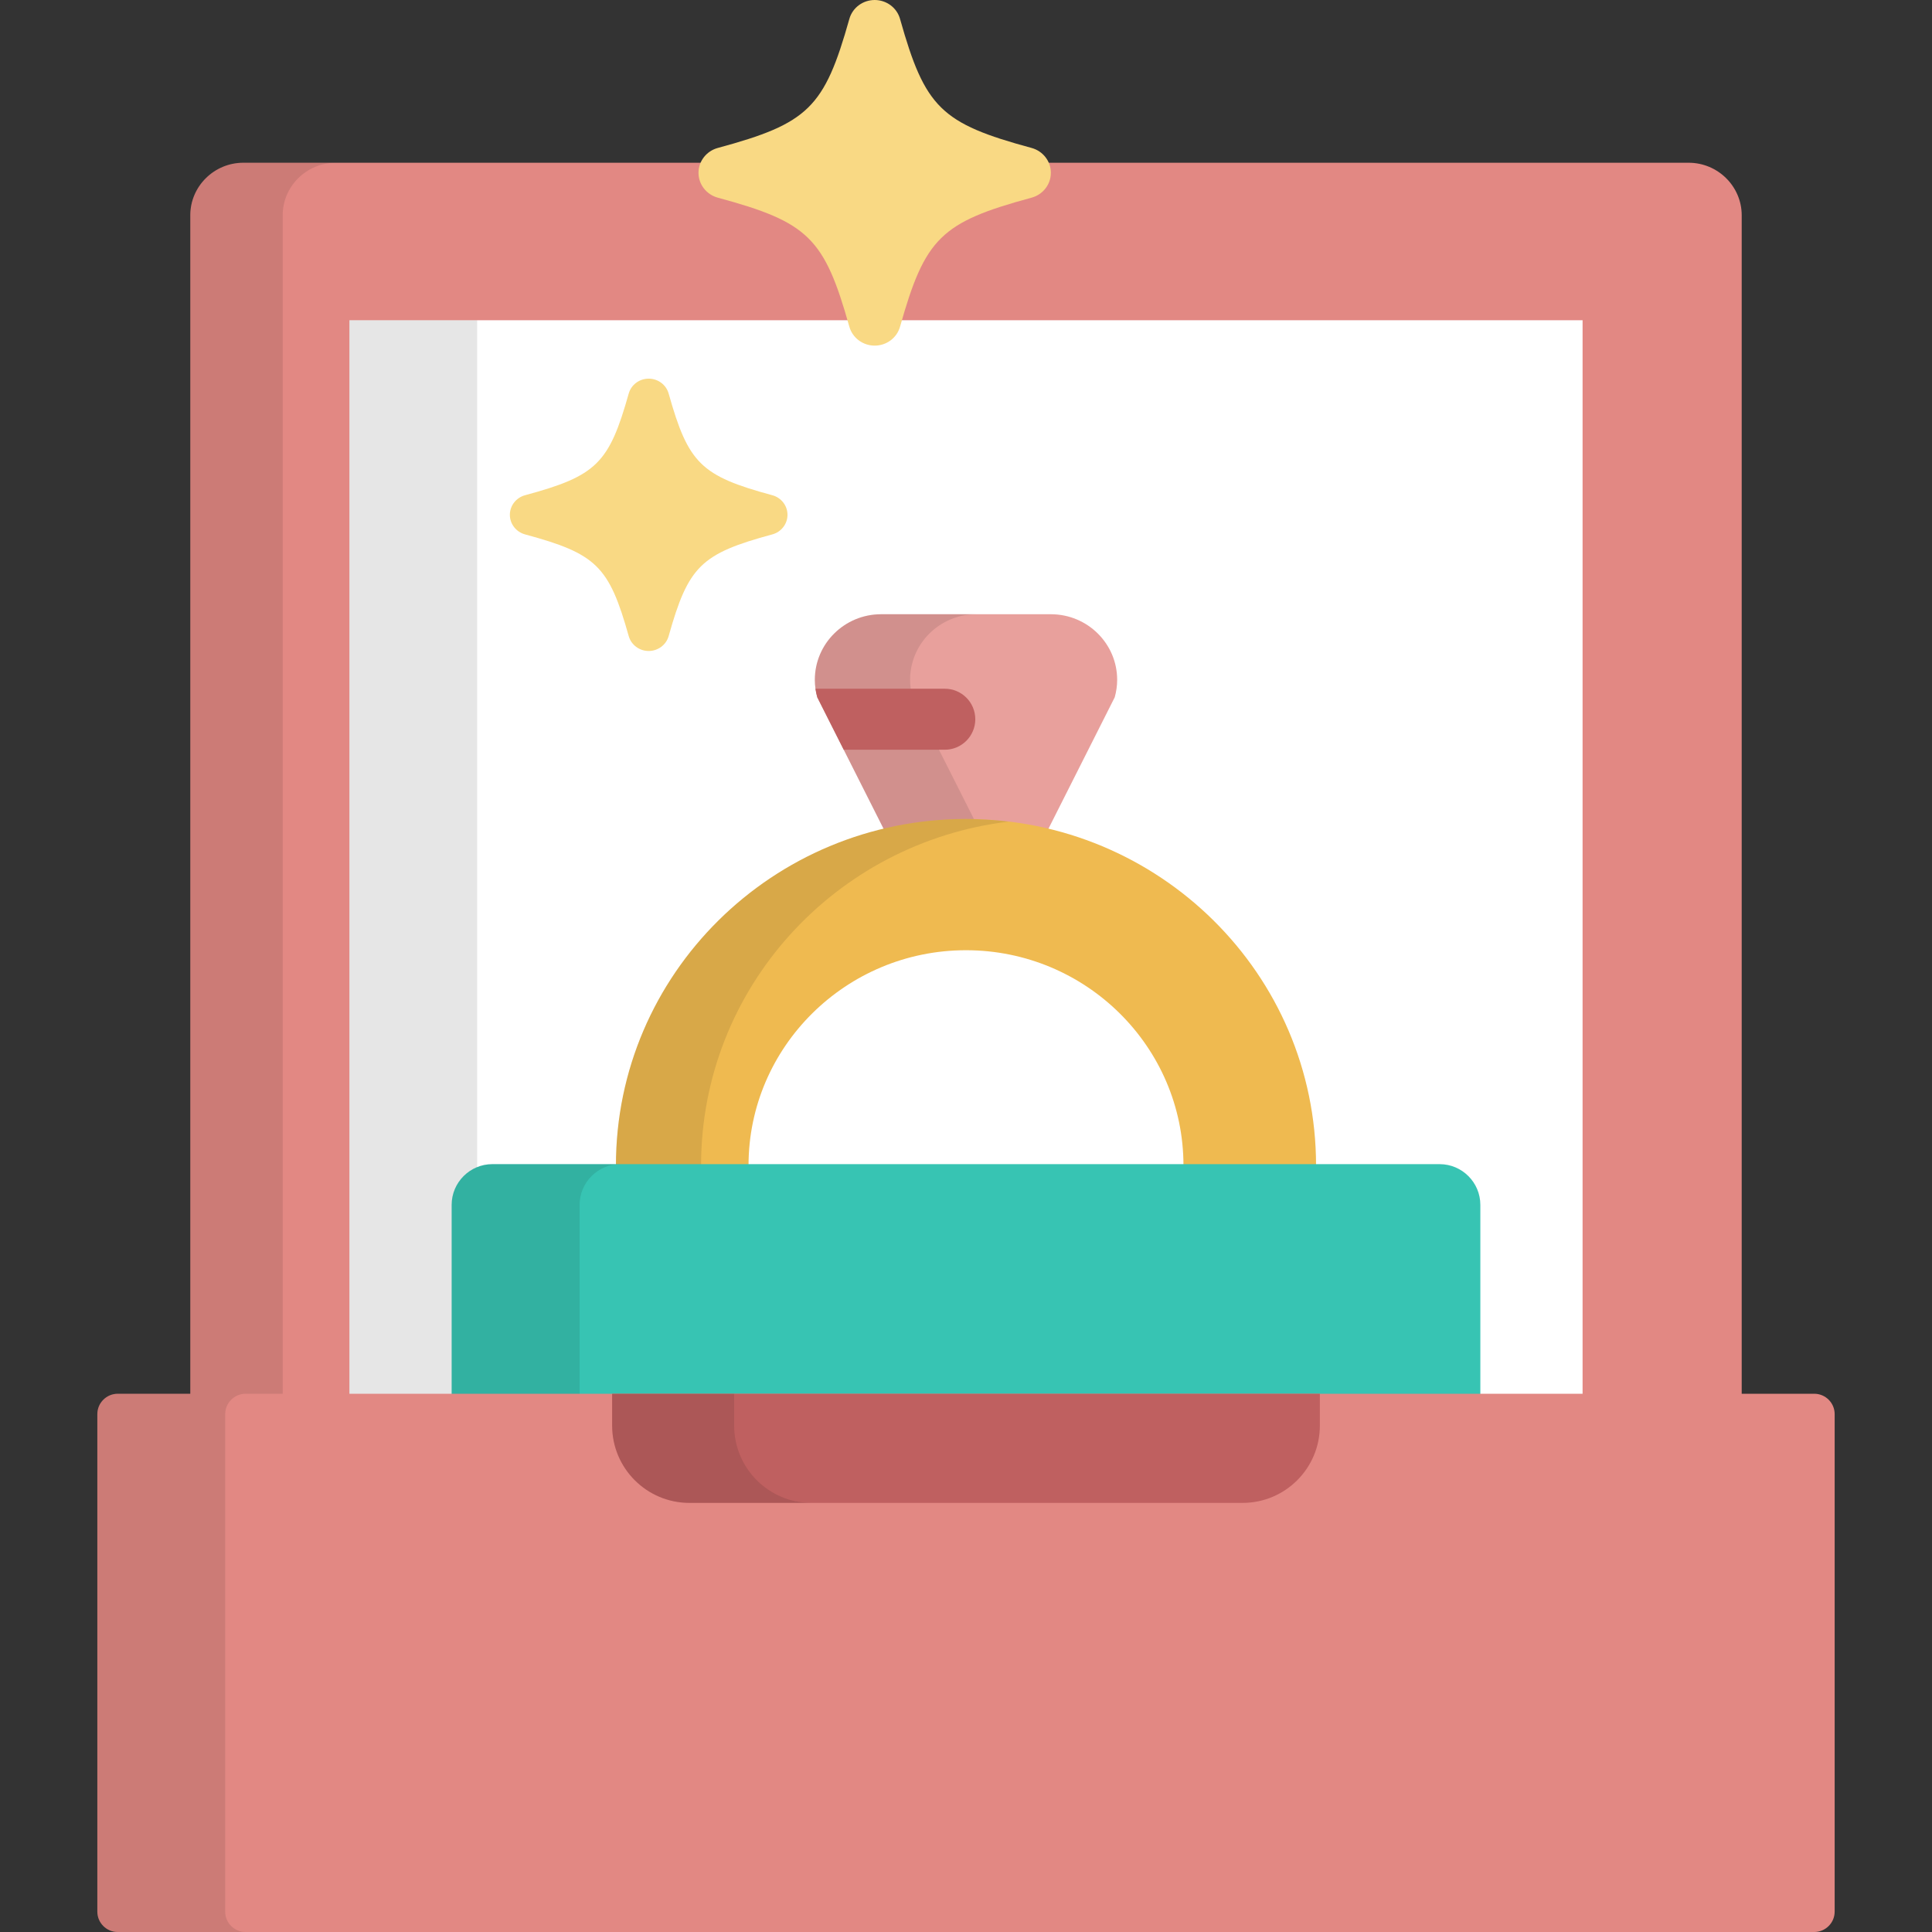<?xml version="1.0" encoding="iso-8859-1"?>
<!-- Uploaded to: SVG Repo, www.svgrepo.com, Generator: SVG Repo Mixer Tools -->
<svg version="1.1" id="Layer_1" xmlns="http://www.w3.org/2000/svg" xmlns:xlink="http://www.w3.org/1999/xlink" 
	 viewBox="0 0 512 512" xml:space="preserve">
<rect x="0" y="0" width="512" height="512" fill="#333333" stroke="none"/>
<path style="fill:#E28883;" d="M461.57,380.68V57.042c0-7.652-6.325-13.912-14.056-13.912H64.486
	c-7.731,0-14.056,6.26-14.056,13.912V380.68H461.57z"/>
<path style="opacity:0.1;enable-background:new    ;" d="M88.97,43.129H64.486c-7.731,0-14.056,6.26-14.056,13.912v323.638h24.484
	V57.042C74.914,49.39,81.239,43.129,88.97,43.129z"/>
<rect x="92.599" y="84.867" style="fill:#FFFFFF;" width="326.802" height="295.811"/>
<rect x="92.599" y="84.867" style="opacity:0.1;enable-background:new    ;" width="33.853" height="295.811"/>
<path style="fill:#E8A09C;" d="M242.169,235.52h27.662l25.582-50.733c0.41-1.473,0.647-3.018,0.647-4.618
	c0-9.604-7.867-17.391-17.571-17.391H233.51c-9.704,0-17.571,7.787-17.571,17.391c0,1.602,0.237,3.146,0.647,4.618L242.169,235.52z"
	/>
<path style="opacity:0.1;enable-background:new    ;" d="M241.182,180.169c0-9.604,7.867-17.391,17.57-17.391h-25.242
	c-9.704,0-17.571,7.787-17.571,17.391c0,1.602,0.237,3.146,0.647,4.618l25.582,50.733h25.243l-25.582-50.733
	C241.418,183.315,241.182,181.77,241.182,180.169z"/>
<path style="fill:#BF6060;" d="M250.377,182.519h-34.268c0.11,0.773,0.272,1.53,0.478,2.268l7.009,13.899h26.782
	c4.465,0,8.084-3.62,8.084-8.084C258.462,186.138,254.842,182.519,250.377,182.519z"/>
<path style="fill:#EFBA50;" d="M199.407,319.596c-0.672-3.479-1.038-7.066-1.038-10.736c0-31.452,25.853-57.041,57.63-57.041
	s57.63,25.589,57.63,57.041c0,3.671-0.366,7.257-1.039,10.736h35.524c0.416-3.524,0.653-7.101,0.653-10.736
	c0-50.712-41.534-91.822-92.77-91.822s-92.77,41.11-92.77,91.822c0,3.635,0.237,7.213,0.653,10.736H199.407z"/>
<path style="opacity:0.1;enable-background:new    ;" d="M186.448,319.596c-0.416-3.524-0.654-7.101-0.654-10.736
	c0-46.928,35.577-85.608,81.487-91.122c-3.7-0.444-7.461-0.7-11.282-0.7c-51.237,0-92.77,41.11-92.77,91.822
	c0,3.635,0.237,7.213,0.653,10.736H186.448z"/>
<g>
	<path style="fill:#F9D984;" d="M204.664,131.239c-18.907-5.121-22.243-8.393-27.464-26.941c-0.656-2.335-2.822-3.951-5.292-3.951
		c-2.472,0-4.637,1.615-5.292,3.951c-5.22,18.548-8.561,21.82-27.464,26.941c-2.381,0.646-4.032,2.769-4.032,5.192
		c0,2.422,1.651,4.546,4.032,5.192c18.903,5.12,22.245,8.394,27.464,26.942c0.655,2.333,2.82,3.952,5.292,3.952
		c2.47,0,4.636-1.619,5.292-3.952c5.221-18.548,8.557-21.821,27.464-26.942c2.381-0.646,4.029-2.77,4.029-5.192
		C208.693,134.008,207.044,131.884,204.664,131.239z"/>
	<path style="fill:#F9D984;" d="M273.377,39.207c-23.996-6.499-28.23-10.652-34.857-34.192C237.687,2.05,234.938,0,231.803,0
		c-3.138,0-5.885,2.05-6.717,5.014c-6.625,23.539-10.865,27.692-34.857,34.192c-3.023,0.82-5.119,3.515-5.119,6.59
		c0,3.074,2.096,5.769,5.119,6.589c23.992,6.498,28.232,10.653,34.857,34.193c0.832,2.961,3.579,5.016,6.717,5.016
		c3.135,0,5.884-2.054,6.717-5.016c6.627-23.541,10.861-27.694,34.857-34.193c3.022-0.82,5.112-3.515,5.112-6.589
		C278.489,42.722,276.398,40.027,273.377,39.207z"/>
</g>
<path style="fill:#37C4B3;" d="M392.306,380.68v-61.39c0-5.928-4.85-10.778-10.779-10.778H130.473
	c-5.928,0-10.778,4.85-10.778,10.778v61.39H392.306z"/>
<path style="opacity:0.1;enable-background:new    ;" d="M164.379,308.511h-33.906c-5.928,0-10.778,4.85-10.778,10.778v61.39H153.6
	v-61.39C153.6,313.363,158.45,308.511,164.379,308.511z"/>
<path style="fill:#E28883;" d="M486.202,506.61c0,2.963-2.425,5.39-5.39,5.39H31.186c-2.964,0-5.39-2.425-5.39-5.39V374.752
	c0-2.964,2.425-5.39,5.39-5.39h449.628c2.964,0,5.39,2.425,5.39,5.39V506.61H486.202z"/>
<path style="opacity:0.1;enable-background:new    ;" d="M59.678,506.61V374.752c0-2.964,2.425-5.39,5.39-5.39H31.186
	c-2.964,0-5.39,2.425-5.39,5.39V506.61c0,2.963,2.425,5.39,5.39,5.39h33.881C62.104,512,59.678,509.575,59.678,506.61z"/>
<path style="fill:#BF6060;" d="M162.222,369.362v8.44c0,11.311,9.17,20.48,20.48,20.48h146.594c11.31,0,20.48-9.169,20.48-20.48
	v-8.44H162.222z"/>
<path style="opacity:0.1;enable-background:new    ;" d="M194.56,377.802v-8.44h-32.337v8.44c0,11.311,9.17,20.48,20.48,20.48
	h32.338C203.73,398.283,194.56,389.114,194.56,377.802z"/>
</svg>